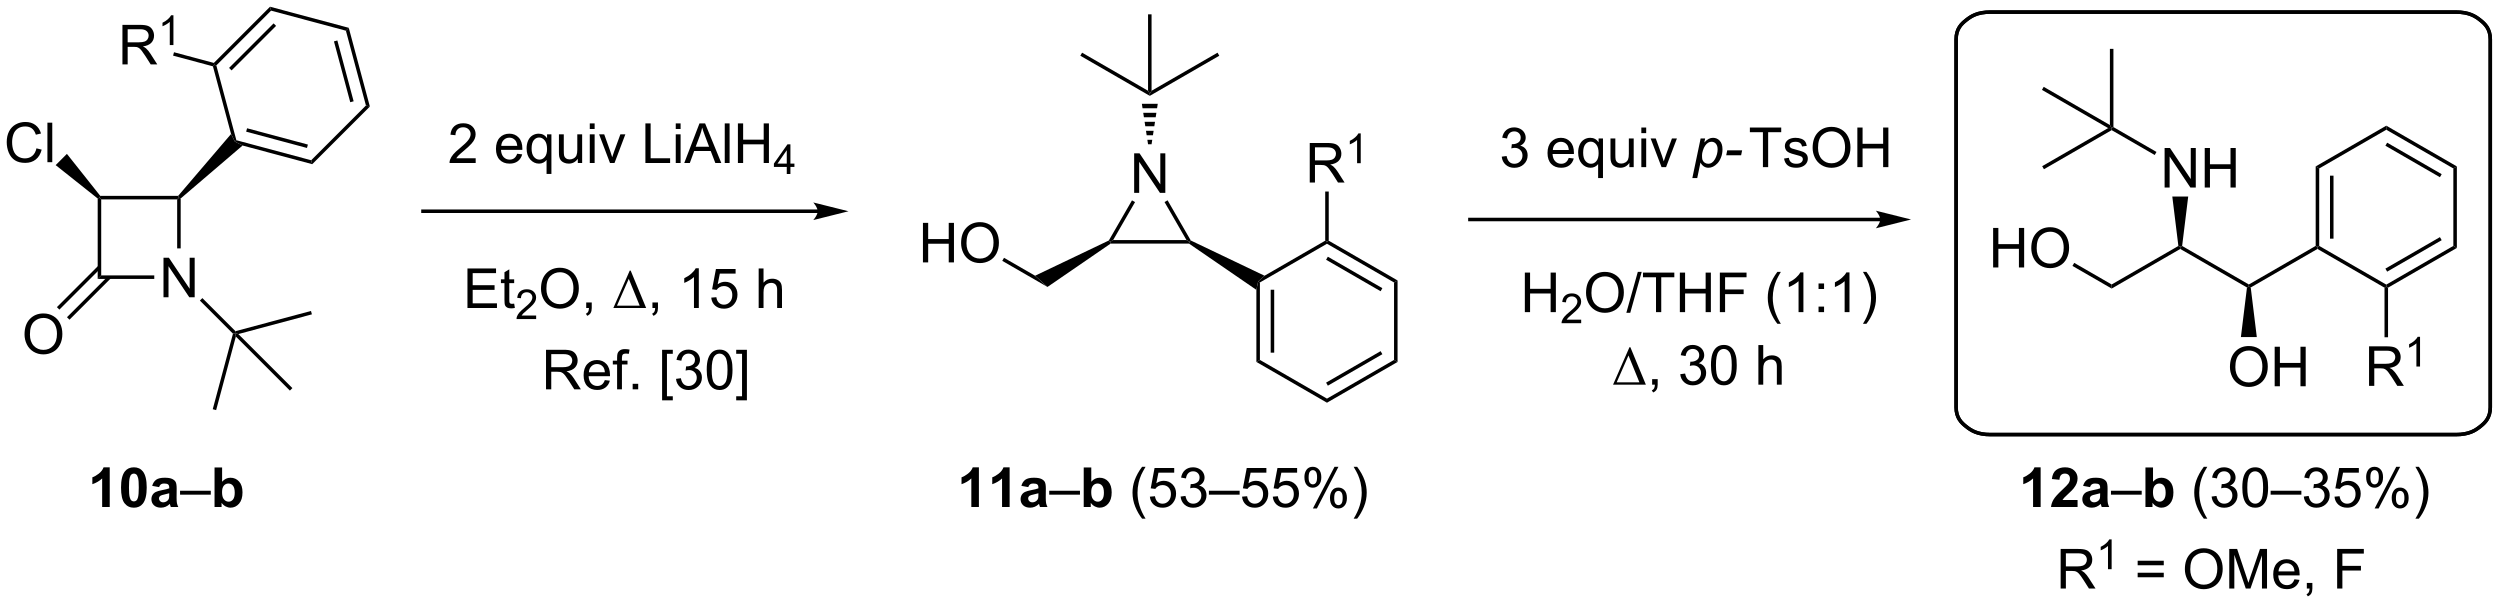 <?xml version="1.0" encoding="UTF-8"?>
<!DOCTYPE svg PUBLIC '-//W3C//DTD SVG 1.0//EN'
          'http://www.w3.org/TR/2001/REC-SVG-20010904/DTD/svg10.dtd'>
<svg stroke-dasharray="none" shape-rendering="auto" xmlns="http://www.w3.org/2000/svg" font-family="'Dialog'" text-rendering="auto" width="993" fill-opacity="1" color-interpolation="auto" color-rendering="auto" preserveAspectRatio="xMidYMid meet" font-size="12px" viewBox="0 0 993 240" fill="black" xmlns:xlink="http://www.w3.org/1999/xlink" stroke="black" image-rendering="auto" stroke-miterlimit="10" stroke-linecap="square" stroke-linejoin="miter" font-style="normal" stroke-width="1" height="240" stroke-dashoffset="0" font-weight="normal" stroke-opacity="1"
><!--Generated by the Batik Graphics2D SVG Generator--><defs id="genericDefs"
  /><g
  ><defs id="defs1"
    ><clipPath clipPathUnits="userSpaceOnUse" id="clipPath1"
      ><path d="M1.979 1.52 L374.159 1.52 L374.159 91.34 L1.979 91.34 L1.979 1.52 Z"
      /></clipPath
      ><clipPath clipPathUnits="userSpaceOnUse" id="clipPath2"
      ><path d="M54.931 53.279 L54.931 140.601 L416.763 140.601 L416.763 53.279 Z"
      /></clipPath
    ></defs
    ><g transform="scale(2.667,2.667) translate(-1.979,-1.52) matrix(1.029,0,0,1.029,-54.523,-53.282)"
    ><path d="M78.573 96.284 L78.573 90.558 L79.352 90.558 L82.359 95.052 L82.359 90.558 L83.086 90.558 L83.086 96.284 L82.307 96.284 L79.299 91.784 L79.299 96.284 L78.573 96.284 Z" stroke="none" clip-path="url(#clipPath2)"
    /></g
    ><g transform="matrix(2.743,0,0,2.743,-150.671,-146.141)"
    ><path d="M69.075 82.022 L69.33 81.9 L69.585 82.156 L69.585 93.154 L69.075 93.664 Z" stroke="none" clip-path="url(#clipPath2)"
    /></g
    ><g transform="matrix(2.743,0,0,2.743,-150.671,-146.141)"
    ><path d="M69.075 93.664 L69.585 93.154 L77.269 93.154 L77.269 93.664 Z" stroke="none" clip-path="url(#clipPath2)"
    /></g
    ><g transform="matrix(2.743,0,0,2.743,-150.671,-146.141)"
    ><path d="M81.094 89.246 L80.583 89.246 L80.583 82.156 L80.838 81.9 L81.094 82.017 Z" stroke="none" clip-path="url(#clipPath2)"
    /></g
    ><g transform="matrix(2.743,0,0,2.743,-150.671,-146.141)"
    ><path d="M80.722 81.645 L80.838 81.9 L80.583 82.156 L69.585 82.156 L69.33 81.9 L69.451 81.645 Z" stroke="none" clip-path="url(#clipPath2)"
    /></g
    ><g transform="matrix(2.743,0,0,2.743,-150.671,-146.141)"
    ><path d="M58.482 101.706 Q58.482 100.278 59.248 99.474 Q60.014 98.666 61.225 98.666 Q62.016 98.666 62.652 99.047 Q63.29 99.424 63.623 100.101 Q63.959 100.778 63.959 101.638 Q63.959 102.51 63.607 103.198 Q63.256 103.885 62.61 104.239 Q61.967 104.594 61.219 104.594 Q60.412 104.594 59.774 104.203 Q59.139 103.81 58.81 103.135 Q58.482 102.458 58.482 101.706 ZM59.264 101.716 Q59.264 102.752 59.818 103.349 Q60.376 103.942 61.217 103.942 Q62.071 103.942 62.623 103.341 Q63.178 102.739 63.178 101.635 Q63.178 100.935 62.941 100.414 Q62.704 99.893 62.248 99.607 Q61.795 99.317 61.227 99.317 Q60.422 99.317 59.842 99.872 Q59.264 100.424 59.264 101.716 Z" stroke="none" clip-path="url(#clipPath2)"
    /></g
    ><g transform="matrix(2.743,0,0,2.743,-150.671,-146.141)"
    ><path d="M69.15 91.769 L63.168 97.751 L63.528 98.112 L69.51 92.13 ZM70.609 93.229 L64.627 99.211 L64.988 99.571 L70.97 93.59 Z" stroke="none" clip-path="url(#clipPath2)"
    /></g
    ><g transform="matrix(2.743,0,0,2.743,-150.671,-146.141)"
    ><path d="M90.058 74.351 L88.949 73.79 L89.157 73.582 L99.989 76.484 L100.142 77.053 ZM90.574 72.345 L99.38 74.704 L99.512 74.212 L90.707 71.852 Z" stroke="none" clip-path="url(#clipPath2)"
    /></g
    ><g transform="matrix(2.743,0,0,2.743,-150.671,-146.141)"
    ><path d="M100.142 77.053 L99.989 76.484 L107.919 68.555 L108.488 68.707 Z" stroke="none" clip-path="url(#clipPath2)"
    /></g
    ><g transform="matrix(2.743,0,0,2.743,-150.671,-146.141)"
    ><path d="M108.488 68.707 L107.919 68.555 L105.016 57.722 L105.433 57.306 ZM106.139 67.946 L103.78 59.14 L103.287 59.272 L105.646 68.078 Z" stroke="none" clip-path="url(#clipPath2)"
    /></g
    ><g transform="matrix(2.743,0,0,2.743,-150.671,-146.141)"
    ><path d="M105.433 57.306 L105.016 57.722 L94.184 54.82 L94.032 54.251 Z" stroke="none" clip-path="url(#clipPath2)"
    /></g
    ><g transform="matrix(2.743,0,0,2.743,-150.671,-146.141)"
    ><path d="M94.032 54.251 L94.184 54.82 L86.255 62.75 L85.97 62.673 L85.894 62.389 ZM94.547 56.666 L88.1 63.112 L88.461 63.473 L94.908 57.026 Z" stroke="none" clip-path="url(#clipPath2)"
    /></g
    ><g transform="matrix(2.743,0,0,2.743,-150.671,-146.141)"
    ><path d="M85.762 62.882 L85.97 62.673 L86.255 62.75 L89.157 73.582 L88.949 73.79 L88.388 72.681 Z" stroke="none" clip-path="url(#clipPath2)"
    /></g
    ><g transform="matrix(2.743,0,0,2.743,-150.671,-146.141)"
    ><path d="M60.208 74.757 L60.965 74.947 Q60.728 75.882 60.109 76.374 Q59.489 76.864 58.596 76.864 Q57.669 76.864 57.088 76.486 Q56.51 76.109 56.205 75.395 Q55.903 74.679 55.903 73.859 Q55.903 72.963 56.244 72.299 Q56.588 71.632 57.218 71.286 Q57.848 70.939 58.606 70.939 Q59.465 70.939 60.051 71.377 Q60.637 71.814 60.869 72.609 L60.122 72.783 Q59.924 72.158 59.544 71.874 Q59.166 71.588 58.59 71.588 Q57.932 71.588 57.486 71.906 Q57.044 72.221 56.864 72.755 Q56.684 73.288 56.684 73.853 Q56.684 74.585 56.898 75.13 Q57.111 75.674 57.559 75.945 Q58.01 76.213 58.533 76.213 Q59.169 76.213 59.609 75.846 Q60.051 75.478 60.208 74.757 ZM61.795 76.765 L61.795 71.038 L62.498 71.038 L62.498 76.765 L61.795 76.765 Z" stroke="none" clip-path="url(#clipPath2)"
    /></g
    ><g transform="matrix(2.743,0,0,2.743,-150.671,-146.141)"
    ><path d="M69.451 81.645 L69.33 81.9 L69.075 82.022 L62.991 77.189 L64.618 75.561 Z" stroke="none" clip-path="url(#clipPath2)"
    /></g
    ><g transform="matrix(2.743,0,0,2.743,-150.671,-146.141)"
    ><path d="M83.873 96.804 L84.233 96.443 L89.025 101.235 L88.949 101.52 L88.665 101.596 Z" stroke="none" clip-path="url(#clipPath2)"
    /></g
    ><g transform="matrix(2.743,0,0,2.743,-150.671,-146.141)"
    ><path d="M123.81 76.2 L123.81 76.877 L120.023 76.877 Q120.016 76.622 120.107 76.387 Q120.25 76.002 120.568 75.627 Q120.888 75.252 121.49 74.76 Q122.422 73.994 122.75 73.546 Q123.078 73.098 123.078 72.7 Q123.078 72.283 122.779 71.997 Q122.482 71.708 122 71.708 Q121.492 71.708 121.188 72.012 Q120.883 72.317 120.88 72.856 L120.156 72.783 Q120.232 71.973 120.716 71.552 Q121.201 71.127 122.016 71.127 Q122.841 71.127 123.32 71.585 Q123.802 72.041 123.802 72.716 Q123.802 73.059 123.662 73.393 Q123.521 73.723 123.193 74.091 Q122.867 74.458 122.109 75.098 Q121.477 75.63 121.297 75.82 Q121.117 76.01 121 76.2 L123.81 76.2 ZM129.82 75.541 L130.547 75.63 Q130.375 76.268 129.909 76.619 Q129.445 76.971 128.724 76.971 Q127.813 76.971 127.279 76.411 Q126.748 75.848 126.748 74.838 Q126.748 73.791 127.287 73.213 Q127.826 72.635 128.685 72.635 Q129.516 72.635 130.042 73.203 Q130.57 73.768 130.57 74.794 Q130.57 74.856 130.568 74.981 L127.474 74.981 Q127.513 75.666 127.859 76.031 Q128.208 76.393 128.727 76.393 Q129.115 76.393 129.388 76.189 Q129.661 75.986 129.82 75.541 ZM127.513 74.403 L129.828 74.403 Q129.781 73.88 129.563 73.619 Q129.227 73.213 128.693 73.213 Q128.208 73.213 127.878 73.538 Q127.547 73.861 127.513 74.403 ZM134.074 78.468 L134.074 76.434 Q133.91 76.666 133.616 76.82 Q133.322 76.971 132.988 76.971 Q132.251 76.971 131.718 76.382 Q131.184 75.791 131.184 74.762 Q131.184 74.137 131.4 73.643 Q131.619 73.145 132.03 72.89 Q132.441 72.635 132.934 72.635 Q133.704 72.635 134.145 73.283 L134.145 72.729 L134.777 72.729 L134.777 78.468 L134.074 78.468 ZM131.908 74.791 Q131.908 75.591 132.244 75.992 Q132.579 76.393 133.048 76.393 Q133.496 76.393 133.819 76.012 Q134.145 75.63 134.145 74.854 Q134.145 74.025 133.804 73.609 Q133.462 73.189 133.001 73.189 Q132.543 73.189 132.225 73.578 Q131.908 73.966 131.908 74.791 ZM138.599 76.877 L138.599 76.268 Q138.115 76.971 137.281 76.971 Q136.914 76.971 136.596 76.83 Q136.279 76.689 136.123 76.476 Q135.969 76.262 135.906 75.955 Q135.865 75.747 135.865 75.299 L135.865 72.729 L136.568 72.729 L136.568 75.028 Q136.568 75.58 136.609 75.77 Q136.677 76.049 136.891 76.208 Q137.107 76.364 137.422 76.364 Q137.74 76.364 138.016 76.203 Q138.294 76.041 138.409 75.762 Q138.524 75.481 138.524 74.95 L138.524 72.729 L139.227 72.729 L139.227 76.877 L138.599 76.877 ZM140.332 71.958 L140.332 71.15 L141.035 71.15 L141.035 71.958 L140.332 71.958 ZM140.332 76.877 L140.332 72.729 L141.035 72.729 L141.035 76.877 L140.332 76.877 ZM143.258 76.877 L141.68 72.729 L142.422 72.729 L143.313 75.213 Q143.458 75.614 143.578 76.049 Q143.672 75.721 143.841 75.26 L144.763 72.729 L145.484 72.729 L143.914 76.877 L143.258 76.877 ZM148.387 76.877 L148.387 71.15 L149.145 71.15 L149.145 76.2 L151.965 76.2 L151.965 76.877 L148.387 76.877 ZM152.781 71.958 L152.781 71.15 L153.484 71.15 L153.484 71.958 L152.781 71.958 ZM152.781 76.877 L152.781 72.729 L153.484 72.729 L153.484 76.877 L152.781 76.877 ZM154.014 76.877 L156.215 71.15 L157.033 71.15 L159.376 76.877 L158.512 76.877 L157.845 75.143 L155.449 75.143 L154.822 76.877 L154.014 76.877 ZM155.668 74.525 L157.611 74.525 L157.012 72.939 Q156.738 72.216 156.606 71.752 Q156.496 72.302 156.298 72.846 L155.668 74.525 ZM159.876 76.877 L159.876 71.15 L160.579 71.15 L160.579 76.877 L159.876 76.877 ZM161.781 76.877 L161.781 71.15 L162.539 71.15 L162.539 73.502 L165.516 73.502 L165.516 71.15 L166.274 71.15 L166.274 76.877 L165.516 76.877 L165.516 74.177 L162.539 74.177 L162.539 76.877 L161.781 76.877 Z" stroke="none" clip-path="url(#clipPath2)"
    /></g
    ><g transform="matrix(2.743,0,0,2.743,-150.671,-146.141)"
    ><path d="M168.857 78.477 L168.857 77.448 L166.994 77.448 L166.994 76.965 L168.955 74.182 L169.385 74.182 L169.385 76.965 L169.965 76.965 L169.965 77.448 L169.385 77.448 L169.385 78.477 L168.857 78.477 ZM168.857 76.965 L168.857 75.028 L167.514 76.965 L168.857 76.965 Z" stroke="none" clip-path="url(#clipPath2)"
    /></g
    ><g transform="matrix(2.743,0,0,2.743,-150.671,-146.141)"
    ><path d="M122.619 97.877 L122.619 92.15 L126.759 92.15 L126.759 92.825 L123.376 92.825 L123.376 94.58 L126.546 94.58 L126.546 95.252 L123.376 95.252 L123.376 97.2 L126.892 97.2 L126.892 97.877 L122.619 97.877 ZM129.384 97.247 L129.486 97.869 Q129.189 97.932 128.955 97.932 Q128.572 97.932 128.361 97.812 Q128.15 97.689 128.064 97.492 Q127.978 97.294 127.978 96.661 L127.978 94.275 L127.463 94.275 L127.463 93.729 L127.978 93.729 L127.978 92.7 L128.679 92.278 L128.679 93.729 L129.384 93.729 L129.384 94.275 L128.679 94.275 L128.679 96.7 Q128.679 97.002 128.715 97.088 Q128.751 97.174 128.835 97.226 Q128.921 97.275 129.077 97.275 Q129.194 97.275 129.384 97.247 Z" stroke="none" clip-path="url(#clipPath2)"
    /></g
    ><g transform="matrix(2.743,0,0,2.743,-150.671,-146.141)"
    ><path d="M132.566 98.969 L132.566 99.477 L129.726 99.477 Q129.72 99.286 129.789 99.11 Q129.896 98.821 130.134 98.54 Q130.375 98.258 130.826 97.889 Q131.525 97.315 131.771 96.979 Q132.017 96.643 132.017 96.344 Q132.017 96.032 131.792 95.817 Q131.57 95.6 131.209 95.6 Q130.828 95.6 130.599 95.829 Q130.371 96.057 130.369 96.461 L129.826 96.407 Q129.882 95.799 130.246 95.483 Q130.609 95.165 131.22 95.165 Q131.839 95.165 132.199 95.508 Q132.56 95.85 132.56 96.356 Q132.56 96.614 132.455 96.864 Q132.349 97.112 132.103 97.387 Q131.859 97.662 131.291 98.143 Q130.816 98.541 130.681 98.684 Q130.546 98.827 130.459 98.969 L132.566 98.969 Z" stroke="none" clip-path="url(#clipPath2)"
    /></g
    ><g transform="matrix(2.743,0,0,2.743,-150.671,-146.141)"
    ><path d="M133.269 95.088 Q133.269 93.661 134.035 92.856 Q134.801 92.049 136.012 92.049 Q136.803 92.049 137.439 92.429 Q138.077 92.807 138.41 93.484 Q138.746 94.161 138.746 95.02 Q138.746 95.893 138.394 96.58 Q138.043 97.268 137.397 97.622 Q136.754 97.976 136.006 97.976 Q135.199 97.976 134.561 97.585 Q133.926 97.192 133.597 96.518 Q133.269 95.841 133.269 95.088 ZM134.051 95.098 Q134.051 96.135 134.605 96.731 Q135.163 97.325 136.004 97.325 Q136.858 97.325 137.41 96.723 Q137.965 96.122 137.965 95.018 Q137.965 94.317 137.728 93.796 Q137.491 93.275 137.035 92.989 Q136.582 92.7 136.014 92.7 Q135.209 92.7 134.629 93.255 Q134.051 93.807 134.051 95.098 ZM139.815 97.877 L139.815 97.075 L140.617 97.075 L140.617 97.877 Q140.617 98.32 140.461 98.591 Q140.305 98.861 139.963 99.01 L139.768 98.71 Q139.992 98.611 140.096 98.421 Q140.203 98.234 140.213 97.877 L139.815 97.877 Z" stroke="none" clip-path="url(#clipPath2)"
    /></g
    ><g transform="matrix(2.743,0,0,2.743,-150.671,-146.141)"
    ><path d="M143.745 97.877 L146.12 92.458 L146.252 92.458 L148.495 97.877 L143.745 97.877 ZM147.562 97.544 L145.979 93.653 L144.268 97.544 L147.562 97.544 Z" stroke="none" clip-path="url(#clipPath2)"
    /></g
    ><g transform="matrix(2.743,0,0,2.743,-150.671,-146.141)"
    ><path d="M149.405 97.877 L149.405 97.075 L150.207 97.075 L150.207 97.877 Q150.207 98.32 150.051 98.591 Q149.894 98.861 149.553 99.01 L149.358 98.71 Q149.582 98.611 149.686 98.421 Q149.793 98.234 149.803 97.877 L149.405 97.877 ZM156.121 97.877 L155.418 97.877 L155.418 93.395 Q155.163 93.637 154.751 93.88 Q154.34 94.122 154.012 94.244 L154.012 93.564 Q154.6 93.286 155.04 92.893 Q155.483 92.497 155.668 92.127 L156.121 92.127 L156.121 97.877 ZM157.922 96.377 L158.659 96.314 Q158.742 96.854 159.039 97.124 Q159.338 97.395 159.76 97.395 Q160.268 97.395 160.62 97.012 Q160.971 96.63 160.971 95.997 Q160.971 95.395 160.633 95.049 Q160.297 94.7 159.75 94.7 Q159.409 94.7 159.135 94.856 Q158.862 95.01 158.706 95.255 L158.047 95.169 L158.601 92.229 L161.448 92.229 L161.448 92.9 L159.164 92.9 L158.854 94.439 Q159.37 94.08 159.937 94.08 Q160.687 94.08 161.203 94.601 Q161.719 95.119 161.719 95.934 Q161.719 96.713 161.266 97.278 Q160.713 97.976 159.76 97.976 Q158.979 97.976 158.484 97.538 Q157.992 97.098 157.922 96.377 ZM164.789 97.877 L164.789 92.15 L165.492 92.15 L165.492 94.205 Q165.984 93.635 166.734 93.635 Q167.195 93.635 167.534 93.817 Q167.875 93.997 168.021 94.317 Q168.167 94.637 168.167 95.247 L168.167 97.877 L167.463 97.877 L167.463 95.247 Q167.463 94.721 167.234 94.481 Q167.008 94.239 166.588 94.239 Q166.276 94.239 166 94.403 Q165.726 94.564 165.609 94.843 Q165.492 95.119 165.492 95.606 L165.492 97.877 L164.789 97.877 Z" stroke="none" clip-path="url(#clipPath2)"
    /></g
    ><g transform="matrix(2.743,0,0,2.743,-150.671,-146.141)"
    ><path d="M226.739 88.044 L227.181 88.299 L227.104 88.554 L215.75 88.554 L215.673 88.299 L216.115 88.044 Z" stroke="none" clip-path="url(#clipPath2)"
    /></g
    ><g transform="matrix(2.743,0,0,2.743,-150.671,-146.141)"
    ><path d="M219.161 81.207 L219.161 75.481 L219.94 75.481 L222.948 79.975 L222.948 75.481 L223.674 75.481 L223.674 81.207 L222.896 81.207 L219.888 76.707 L219.888 81.207 L219.161 81.207 Z" stroke="none" clip-path="url(#clipPath2)"
    /></g
    ><g transform="matrix(2.743,0,0,2.743,-150.671,-146.141)"
    ><path d="M227.363 88.104 L227.181 88.299 L226.739 88.044 L223.559 82.536 L224.001 82.281 Z" stroke="none" clip-path="url(#clipPath2)"
    /></g
    ><g transform="matrix(2.743,0,0,2.743,-150.671,-146.141)"
    ><path d="M218.847 82.29 L219.289 82.546 L216.115 88.044 L215.673 88.299 L215.491 88.104 Z" stroke="none" clip-path="url(#clipPath2)"
    /></g
    ><g transform="matrix(2.743,0,0,2.743,-150.671,-146.141)"
    ><path d="M227.104 88.554 L227.181 88.299 L227.363 88.104 L238.041 93.205 L237.115 94.034 L236.859 95.251 Z" stroke="none" clip-path="url(#clipPath2)"
    /></g
    ><g transform="matrix(2.743,0,0,2.743,-150.671,-146.141)"
    ><path d="M215.491 88.104 L215.673 88.299 L215.75 88.554 L206.608 94.83 L204.813 93.205 Z" stroke="none" clip-path="url(#clipPath2)"
    /></g
    ><g transform="matrix(2.743,0,0,2.743,-150.671,-146.141)"
    ><path d="M188.576 91.274 L188.576 85.547 L189.333 85.547 L189.333 87.899 L192.31 87.899 L192.31 85.547 L193.068 85.547 L193.068 91.274 L192.31 91.274 L192.31 88.574 L189.333 88.574 L189.333 91.274 L188.576 91.274 ZM194.101 88.485 Q194.101 87.058 194.866 86.253 Q195.632 85.446 196.843 85.446 Q197.634 85.446 198.27 85.826 Q198.908 86.204 199.241 86.881 Q199.577 87.558 199.577 88.417 Q199.577 89.29 199.226 89.977 Q198.874 90.665 198.228 91.019 Q197.585 91.373 196.837 91.373 Q196.03 91.373 195.392 90.982 Q194.757 90.589 194.429 89.915 Q194.101 89.238 194.101 88.485 ZM194.882 88.496 Q194.882 89.532 195.436 90.128 Q195.994 90.722 196.835 90.722 Q197.689 90.722 198.241 90.121 Q198.796 89.519 198.796 88.415 Q198.796 87.714 198.559 87.193 Q198.322 86.672 197.866 86.386 Q197.413 86.097 196.845 86.097 Q196.041 86.097 195.46 86.652 Q194.882 87.204 194.882 88.496 Z" stroke="none" clip-path="url(#clipPath2)"
    /></g
    ><g transform="matrix(2.743,0,0,2.743,-150.671,-146.141)"
    ><path d="M204.813 93.205 L206.608 94.83 L200.061 91.05 L200.317 90.609 Z" stroke="none" clip-path="url(#clipPath2)"
    /></g
    ><g transform="matrix(2.743,0,0,2.743,-150.671,-146.141)"
    ><path d="M236.859 95.251 L237.115 94.034 L237.37 94.181 L237.37 105.395 L236.859 105.69 ZM238.931 95.23 L238.931 104.347 L239.441 104.347 L239.441 95.23 Z" stroke="none" clip-path="url(#clipPath2)"
    /></g
    ><g transform="matrix(2.743,0,0,2.743,-150.671,-146.141)"
    ><path d="M236.859 105.69 L237.37 105.395 L247.082 111.002 L247.081 111.592 Z" stroke="none" clip-path="url(#clipPath2)"
    /></g
    ><g transform="matrix(2.743,0,0,2.743,-150.671,-146.141)"
    ><path d="M247.081 111.592 L247.082 111.002 L256.793 105.395 L257.303 105.69 ZM247.209 109.126 L255.104 104.568 L254.849 104.126 L246.954 108.684 Z" stroke="none" clip-path="url(#clipPath2)"
    /></g
    ><g transform="matrix(2.743,0,0,2.743,-150.671,-146.141)"
    ><path d="M257.303 105.69 L256.793 105.395 L256.793 94.181 L257.303 93.887 Z" stroke="none" clip-path="url(#clipPath2)"
    /></g
    ><g transform="matrix(2.743,0,0,2.743,-150.671,-146.141)"
    ><path d="M257.303 93.887 L256.793 94.181 L247.082 88.574 L247.081 88.28 L247.337 88.132 ZM255.104 95.009 L247.209 90.451 L246.954 90.893 L254.849 95.451 Z" stroke="none" clip-path="url(#clipPath2)"
    /></g
    ><g transform="matrix(2.743,0,0,2.743,-150.671,-146.141)"
    ><path d="M246.826 88.132 L247.081 88.28 L247.082 88.574 L237.37 94.181 L237.115 94.034 L238.041 93.205 Z" stroke="none" clip-path="url(#clipPath2)"
    /></g
    ><g transform="matrix(2.743,0,0,2.743,-150.671,-146.141)"
    ><path d="M196.679 126.697 L195.583 126.697 L195.583 122.559 Q194.982 123.121 194.164 123.392 L194.164 122.395 Q194.594 122.254 195.096 121.864 Q195.601 121.47 195.789 120.947 L196.679 120.947 L196.679 126.697 ZM201.129 126.697 L200.032 126.697 L200.032 122.559 Q199.431 123.121 198.613 123.392 L198.613 122.395 Q199.043 122.254 199.545 121.864 Q200.051 121.47 200.238 120.947 L201.129 120.947 L201.129 126.697 ZM203.825 123.814 L202.828 123.634 Q202.997 123.033 203.406 122.744 Q203.818 122.455 204.625 122.455 Q205.359 122.455 205.719 122.629 Q206.078 122.801 206.224 123.069 Q206.372 123.338 206.372 124.051 L206.359 125.332 Q206.359 125.879 206.411 126.14 Q206.466 126.4 206.609 126.697 L205.523 126.697 Q205.482 126.588 205.419 126.371 Q205.391 126.275 205.38 126.244 Q205.099 126.517 204.779 126.655 Q204.458 126.791 204.094 126.791 Q203.453 126.791 203.083 126.444 Q202.716 126.095 202.716 125.564 Q202.716 125.213 202.883 124.936 Q203.052 124.66 203.354 124.515 Q203.656 124.369 204.226 124.259 Q204.997 124.114 205.294 123.989 L205.294 123.879 Q205.294 123.564 205.138 123.429 Q204.982 123.293 204.547 123.293 Q204.255 123.293 204.091 123.41 Q203.927 123.525 203.825 123.814 ZM205.294 124.705 Q205.083 124.775 204.625 124.874 Q204.169 124.97 204.029 125.064 Q203.812 125.215 203.812 125.45 Q203.812 125.681 203.984 125.85 Q204.156 126.017 204.422 126.017 Q204.719 126.017 204.989 125.822 Q205.187 125.674 205.25 125.457 Q205.294 125.317 205.294 124.924 L205.294 124.705 Z" stroke="none" clip-path="url(#clipPath2)"
    /></g
    ><g transform="matrix(2.743,0,0,2.743,-150.671,-146.141)"
    ><path d="M206.863 124.908 L206.863 124.34 L211.314 124.34 L211.314 124.908 L206.863 124.908 Z" stroke="none" clip-path="url(#clipPath2)"
    /></g
    ><g transform="matrix(2.743,0,0,2.743,-150.671,-146.141)"
    ><path d="M211.857 126.697 L211.857 120.97 L212.953 120.97 L212.953 123.033 Q213.461 122.455 214.156 122.455 Q214.914 122.455 215.409 123.004 Q215.906 123.551 215.906 124.58 Q215.906 125.642 215.401 126.218 Q214.896 126.791 214.172 126.791 Q213.817 126.791 213.471 126.614 Q213.125 126.434 212.875 126.088 L212.875 126.697 L211.857 126.697 ZM212.945 124.533 Q212.945 125.176 213.148 125.486 Q213.435 125.924 213.906 125.924 Q214.271 125.924 214.526 125.614 Q214.781 125.301 214.781 124.634 Q214.781 123.924 214.523 123.608 Q214.265 123.293 213.864 123.293 Q213.469 123.293 213.206 123.6 Q212.945 123.908 212.945 124.533 Z" stroke="none" clip-path="url(#clipPath2)"
    /></g
    ><g transform="matrix(2.743,0,0,2.743,-150.671,-146.141)"
    ><path d="M220.31 128.382 Q219.726 127.647 219.323 126.663 Q218.922 125.676 218.922 124.621 Q218.922 123.692 219.224 122.84 Q219.575 121.853 220.31 120.871 L220.812 120.871 Q220.341 121.684 220.187 122.033 Q219.95 122.572 219.812 123.158 Q219.646 123.887 219.646 124.627 Q219.646 126.504 220.812 128.382 L220.31 128.382 ZM221.435 125.197 L222.172 125.134 Q222.255 125.674 222.552 125.944 Q222.851 126.215 223.273 126.215 Q223.781 126.215 224.133 125.832 Q224.484 125.45 224.484 124.817 Q224.484 124.215 224.146 123.869 Q223.81 123.52 223.263 123.52 Q222.922 123.52 222.648 123.676 Q222.375 123.83 222.219 124.075 L221.56 123.989 L222.114 121.049 L224.961 121.049 L224.961 121.72 L222.677 121.72 L222.367 123.259 Q222.883 122.9 223.45 122.9 Q224.2 122.9 224.716 123.421 Q225.232 123.939 225.232 124.754 Q225.232 125.533 224.778 126.098 Q224.226 126.796 223.273 126.796 Q222.492 126.796 221.997 126.358 Q221.505 125.918 221.435 125.197 ZM225.887 125.184 L226.59 125.09 Q226.712 125.689 227.001 125.952 Q227.293 126.215 227.712 126.215 Q228.207 126.215 228.548 125.871 Q228.892 125.528 228.892 125.02 Q228.892 124.535 228.574 124.223 Q228.259 123.908 227.769 123.908 Q227.571 123.908 227.274 123.986 L227.353 123.369 Q227.423 123.377 227.465 123.377 Q227.915 123.377 228.274 123.142 Q228.634 122.908 228.634 122.418 Q228.634 122.033 228.371 121.78 Q228.11 121.525 227.696 121.525 Q227.285 121.525 227.012 121.783 Q226.738 122.041 226.66 122.556 L225.957 122.431 Q226.087 121.723 226.543 121.335 Q227.001 120.947 227.681 120.947 Q228.149 120.947 228.543 121.147 Q228.939 121.348 229.147 121.697 Q229.355 122.043 229.355 122.434 Q229.355 122.806 229.155 123.111 Q228.957 123.416 228.566 123.595 Q229.074 123.713 229.355 124.082 Q229.637 124.45 229.637 125.004 Q229.637 125.754 229.09 126.278 Q228.543 126.799 227.707 126.799 Q226.954 126.799 226.454 126.35 Q225.957 125.9 225.887 125.184 ZM229.984 124.908 L229.984 124.34 L234.435 124.34 L234.435 124.908 L229.984 124.908 ZM234.782 125.197 L235.519 125.134 Q235.603 125.674 235.899 125.944 Q236.199 126.215 236.621 126.215 Q237.129 126.215 237.48 125.832 Q237.832 125.45 237.832 124.817 Q237.832 124.215 237.493 123.869 Q237.157 123.52 236.61 123.52 Q236.269 123.52 235.996 123.676 Q235.722 123.83 235.566 124.075 L234.907 123.989 L235.462 121.049 L238.308 121.049 L238.308 121.72 L236.024 121.72 L235.715 123.259 Q236.23 122.9 236.798 122.9 Q237.548 122.9 238.064 123.421 Q238.579 123.939 238.579 124.754 Q238.579 125.533 238.126 126.098 Q237.574 126.796 236.621 126.796 Q235.84 126.796 235.345 126.358 Q234.853 125.918 234.782 125.197 ZM239.232 125.197 L239.969 125.134 Q240.052 125.674 240.349 125.944 Q240.648 126.215 241.07 126.215 Q241.578 126.215 241.929 125.832 Q242.281 125.45 242.281 124.817 Q242.281 124.215 241.942 123.869 Q241.607 123.52 241.06 123.52 Q240.719 123.52 240.445 123.676 Q240.172 123.83 240.015 124.075 L239.357 123.989 L239.911 121.049 L242.758 121.049 L242.758 121.72 L240.474 121.72 L240.164 123.259 Q240.679 122.9 241.247 122.9 Q241.997 122.9 242.513 123.421 Q243.028 123.939 243.028 124.754 Q243.028 125.533 242.575 126.098 Q242.023 126.796 241.07 126.796 Q240.289 126.796 239.794 126.358 Q239.302 125.918 239.232 125.197 ZM243.814 122.345 Q243.814 121.731 244.121 121.301 Q244.431 120.871 245.017 120.871 Q245.556 120.871 245.907 121.257 Q246.262 121.642 246.262 122.387 Q246.262 123.114 245.905 123.507 Q245.548 123.9 245.024 123.9 Q244.504 123.9 244.157 123.515 Q243.814 123.127 243.814 122.345 ZM245.035 121.356 Q244.774 121.356 244.6 121.582 Q244.425 121.809 244.425 122.416 Q244.425 122.965 244.6 123.192 Q244.777 123.416 245.035 123.416 Q245.3 123.416 245.475 123.189 Q245.649 122.963 245.649 122.361 Q245.649 121.806 245.472 121.582 Q245.298 121.356 245.035 121.356 ZM245.04 126.908 L248.173 120.871 L248.743 120.871 L245.621 126.908 L245.04 126.908 ZM247.517 125.353 Q247.517 124.736 247.824 124.309 Q248.134 123.879 248.722 123.879 Q249.262 123.879 249.616 124.265 Q249.97 124.65 249.97 125.395 Q249.97 126.121 249.61 126.515 Q249.254 126.908 248.728 126.908 Q248.207 126.908 247.86 126.52 Q247.517 126.129 247.517 125.353 ZM248.743 124.364 Q248.478 124.364 248.303 124.59 Q248.129 124.817 248.129 125.424 Q248.129 125.97 248.303 126.197 Q248.48 126.424 248.738 126.424 Q249.009 126.424 249.181 126.197 Q249.355 125.97 249.355 125.369 Q249.355 124.814 249.178 124.59 Q249.004 124.364 248.743 124.364 ZM251.45 128.382 L250.945 128.382 Q252.114 126.504 252.114 124.627 Q252.114 123.892 251.945 123.168 Q251.812 122.582 251.575 122.043 Q251.422 121.692 250.945 120.871 L251.45 120.871 Q252.185 121.853 252.536 122.84 Q252.836 123.692 252.836 124.621 Q252.836 125.676 252.432 126.663 Q252.028 127.647 251.45 128.382 Z" stroke="none" clip-path="url(#clipPath2)"
    /></g
    ><g transform="matrix(2.743,0,0,2.743,-150.671,-146.141)"
    ><path d="M81.094 82.017 L80.838 81.9 L80.722 81.645 L88.388 72.681 L88.949 73.79 L90.058 74.351 Z" stroke="none" clip-path="url(#clipPath2)"
    /></g
    ><g transform="matrix(2.743,0,0,2.743,-150.671,-146.141)"
    ><path d="M173.334 83.614 L116.179 83.614 L115.924 83.614 L115.924 84.124 L116.179 84.124 L173.334 84.124 L173.589 84.124 L173.589 83.614 L173.334 83.614 ZM177.798 83.869 L172.696 82.594 C172.696 82.594 173.334 83.311 173.334 83.869 C173.334 84.427 172.696 85.145 172.696 85.145 Z" stroke="none" clip-path="url(#clipPath2)"
    /></g
    ><g transform="matrix(2.743,0,0,2.743,-150.671,-146.141)"
    ><path d="M89.442 101.652 L88.949 101.52 L89.025 101.235 L99.962 98.305 L100.094 98.797 Z" stroke="none" clip-path="url(#clipPath2)"
    /></g
    ><g transform="matrix(2.743,0,0,2.743,-150.671,-146.141)"
    ><path d="M88.665 101.596 L88.949 101.52 L89.081 102.012 L86.227 112.665 L85.734 112.533 Z" stroke="none" clip-path="url(#clipPath2)"
    /></g
    ><g transform="matrix(2.743,0,0,2.743,-150.671,-146.141)"
    ><path d="M89.081 102.012 L88.949 101.52 L89.442 101.652 L97.267 109.477 L96.906 109.838 Z" stroke="none" clip-path="url(#clipPath2)"
    /></g
    ><g transform="matrix(2.743,0,0,2.743,-150.671,-146.141)"
    ><path d="M221.172 66.421 L221.427 66.862 L221.427 67.157 L211.366 61.348 L211.621 60.907 Z" stroke="none" clip-path="url(#clipPath2)"
    /></g
    ><g transform="matrix(2.743,0,0,2.743,-150.671,-146.141)"
    ><path d="M221.427 67.157 L221.427 66.862 L221.682 66.421 L231.233 60.907 L231.488 61.348 Z" stroke="none" clip-path="url(#clipPath2)"
    /></g
    ><g transform="matrix(2.743,0,0,2.743,-150.671,-146.141)"
    ><path d="M221.682 66.421 L221.427 66.862 L221.172 66.421 L221.172 55.354 L221.682 55.354 Z" stroke="none" clip-path="url(#clipPath2)"
    /></g
    ><g transform="matrix(2.743,0,0,2.743,-150.671,-146.141)"
    ><path d="M72.658 62.605 L72.658 56.878 L75.197 56.878 Q75.963 56.878 76.361 57.032 Q76.76 57.185 76.997 57.576 Q77.236 57.967 77.236 58.441 Q77.236 59.05 76.841 59.469 Q76.447 59.886 75.622 59.998 Q75.924 60.144 76.08 60.285 Q76.411 60.589 76.708 61.045 L77.705 62.605 L76.752 62.605 L75.994 61.412 Q75.661 60.897 75.445 60.623 Q75.231 60.35 75.062 60.24 Q74.893 60.131 74.716 60.089 Q74.588 60.06 74.294 60.06 L73.416 60.06 L73.416 62.605 L72.658 62.605 ZM73.416 59.404 L75.044 59.404 Q75.564 59.404 75.856 59.297 Q76.15 59.191 76.301 58.954 Q76.455 58.717 76.455 58.441 Q76.455 58.035 76.158 57.774 Q75.864 57.511 75.228 57.511 L73.416 57.511 L73.416 59.404 Z" stroke="none" clip-path="url(#clipPath2)"
    /></g
    ><g transform="matrix(2.743,0,0,2.743,-150.671,-146.141)"
    ><path d="M80.042 59.805 L79.514 59.805 L79.514 56.444 Q79.323 56.625 79.014 56.807 Q78.706 56.988 78.46 57.08 L78.46 56.57 Q78.901 56.361 79.231 56.066 Q79.563 55.77 79.702 55.492 L80.042 55.492 L80.042 59.805 Z" stroke="none" clip-path="url(#clipPath2)"
    /></g
    ><g transform="matrix(2.743,0,0,2.743,-150.671,-146.141)"
    ><path d="M85.894 62.389 L85.97 62.673 L85.762 62.882 L79.993 61.336 L80.125 60.843 Z" stroke="none" clip-path="url(#clipPath2)"
    /></g
    ><g transform="matrix(2.743,0,0,2.743,-150.671,-146.141)"
    ><path d="M244.587 79.71 L244.587 73.983 L247.126 73.983 Q247.891 73.983 248.29 74.137 Q248.688 74.29 248.925 74.681 Q249.165 75.072 249.165 75.546 Q249.165 76.155 248.769 76.574 Q248.376 76.991 247.55 77.103 Q247.852 77.249 248.008 77.389 Q248.339 77.694 248.636 78.15 L249.633 79.71 L248.68 79.71 L247.923 78.517 Q247.589 78.001 247.373 77.728 Q247.16 77.455 246.99 77.345 Q246.821 77.236 246.644 77.194 Q246.516 77.165 246.222 77.165 L245.344 77.165 L245.344 79.71 L244.587 79.71 ZM245.344 76.509 L246.972 76.509 Q247.493 76.509 247.785 76.403 Q248.079 76.296 248.23 76.059 Q248.383 75.822 248.383 75.546 Q248.383 75.139 248.087 74.879 Q247.792 74.616 247.157 74.616 L245.344 74.616 L245.344 76.509 Z" stroke="none" clip-path="url(#clipPath2)"
    /></g
    ><g transform="matrix(2.743,0,0,2.743,-150.671,-146.141)"
    ><path d="M251.97 76.91 L251.443 76.91 L251.443 73.549 Q251.251 73.73 250.943 73.912 Q250.634 74.093 250.388 74.185 L250.388 73.675 Q250.829 73.466 251.16 73.171 Q251.492 72.875 251.63 72.597 L251.97 72.597 L251.97 76.91 Z" stroke="none" clip-path="url(#clipPath2)"
    /></g
    ><g transform="matrix(2.743,0,0,2.743,-150.671,-146.141)"
    ><path d="M247.337 88.132 L247.081 88.28 L246.826 88.132 L246.826 81.014 L247.337 81.014 Z" stroke="none" clip-path="url(#clipPath2)"
    /></g
    ><g transform="matrix(2.743,0,0,2.743,-150.671,-146.141)"
    ><path d="M221.172 74.169 L221.072 73.518 L221.782 73.518 L221.682 74.169 ZM220.973 72.867 L220.873 72.215 L221.981 72.215 L221.881 72.867 ZM220.774 71.564 L220.674 70.913 L222.18 70.913 L222.08 71.564 ZM220.575 70.262 L220.475 69.611 L222.379 69.611 L222.279 70.262 ZM220.376 68.959 L220.276 68.308 L222.578 68.308 L222.478 68.959 Z" stroke="none" clip-path="url(#clipPath2)"
    /></g
    ><g transform="matrix(2.743,0,0,2.743,-150.671,-146.141)"
    ><path d="M70.819 126.697 L69.722 126.697 L69.722 122.559 Q69.121 123.121 68.303 123.392 L68.303 122.395 Q68.733 122.254 69.235 121.864 Q69.74 121.47 69.928 120.947 L70.819 120.947 L70.819 126.697 ZM74.315 120.947 Q75.148 120.947 75.617 121.541 Q76.174 122.244 76.174 123.871 Q76.174 125.496 75.612 126.207 Q75.148 126.796 74.315 126.796 Q73.479 126.796 72.966 126.153 Q72.455 125.509 72.455 123.861 Q72.455 122.244 73.018 121.533 Q73.484 120.947 74.315 120.947 ZM74.315 121.856 Q74.117 121.856 73.96 121.983 Q73.804 122.111 73.718 122.439 Q73.604 122.864 73.604 123.871 Q73.604 124.879 73.705 125.257 Q73.807 125.634 73.96 125.759 Q74.117 125.884 74.315 125.884 Q74.515 125.884 74.671 125.757 Q74.828 125.629 74.914 125.301 Q75.026 124.879 75.026 123.871 Q75.026 122.864 74.924 122.489 Q74.822 122.111 74.669 121.983 Q74.515 121.856 74.315 121.856 ZM77.964 123.814 L76.967 123.634 Q77.136 123.033 77.545 122.744 Q77.957 122.455 78.764 122.455 Q79.498 122.455 79.858 122.629 Q80.217 122.801 80.363 123.069 Q80.511 123.338 80.511 124.051 L80.498 125.332 Q80.498 125.879 80.55 126.14 Q80.605 126.4 80.748 126.697 L79.662 126.697 Q79.621 126.588 79.558 126.371 Q79.529 126.275 79.519 126.244 Q79.238 126.517 78.918 126.655 Q78.597 126.791 78.233 126.791 Q77.592 126.791 77.222 126.444 Q76.855 126.095 76.855 125.564 Q76.855 125.213 77.022 124.936 Q77.191 124.66 77.493 124.515 Q77.795 124.369 78.365 124.259 Q79.136 124.114 79.433 123.989 L79.433 123.879 Q79.433 123.564 79.277 123.429 Q79.121 123.293 78.686 123.293 Q78.394 123.293 78.23 123.41 Q78.066 123.525 77.964 123.814 ZM79.433 124.705 Q79.222 124.775 78.764 124.874 Q78.308 124.97 78.168 125.064 Q77.951 125.215 77.951 125.45 Q77.951 125.681 78.123 125.85 Q78.295 126.017 78.561 126.017 Q78.858 126.017 79.128 125.822 Q79.326 125.674 79.389 125.457 Q79.433 125.317 79.433 124.924 L79.433 124.705 Z" stroke="none" clip-path="url(#clipPath2)"
    /></g
    ><g transform="matrix(2.743,0,0,2.743,-150.671,-146.141)"
    ><path d="M81.002 124.908 L81.002 124.34 L85.453 124.34 L85.453 124.908 L81.002 124.908 Z" stroke="none" clip-path="url(#clipPath2)"
    /></g
    ><g transform="matrix(2.743,0,0,2.743,-150.671,-146.141)"
    ><path d="M85.996 126.697 L85.996 120.97 L87.092 120.97 L87.092 123.033 Q87.6 122.455 88.295 122.455 Q89.053 122.455 89.548 123.004 Q90.045 123.551 90.045 124.58 Q90.045 125.642 89.54 126.218 Q89.035 126.791 88.311 126.791 Q87.957 126.791 87.61 126.614 Q87.264 126.434 87.014 126.088 L87.014 126.697 L85.996 126.697 ZM87.084 124.533 Q87.084 125.176 87.287 125.486 Q87.574 125.924 88.045 125.924 Q88.41 125.924 88.665 125.614 Q88.92 125.301 88.92 124.634 Q88.92 123.924 88.662 123.608 Q88.404 123.293 88.004 123.293 Q87.608 123.293 87.345 123.6 Q87.084 123.908 87.084 124.533 Z" stroke="none" clip-path="url(#clipPath2)"
    /></g
    ><g transform="matrix(2.743,0,0,2.743,-150.671,-146.141)"
    ><path d="M272.388 75.963 L273.091 75.869 Q273.213 76.468 273.502 76.731 Q273.794 76.994 274.213 76.994 Q274.708 76.994 275.049 76.65 Q275.393 76.307 275.393 75.799 Q275.393 75.314 275.075 75.002 Q274.76 74.687 274.271 74.687 Q274.073 74.687 273.776 74.765 L273.854 74.148 Q273.924 74.156 273.966 74.156 Q274.416 74.156 274.776 73.921 Q275.135 73.687 275.135 73.197 Q275.135 72.812 274.872 72.559 Q274.612 72.304 274.198 72.304 Q273.786 72.304 273.513 72.562 Q273.239 72.82 273.161 73.335 L272.458 73.21 Q272.588 72.502 273.044 72.114 Q273.502 71.726 274.182 71.726 Q274.651 71.726 275.044 71.926 Q275.44 72.127 275.648 72.476 Q275.857 72.822 275.857 73.213 Q275.857 73.585 275.656 73.89 Q275.458 74.195 275.067 74.374 Q275.575 74.492 275.857 74.861 Q276.138 75.228 276.138 75.783 Q276.138 76.533 275.591 77.057 Q275.044 77.578 274.208 77.578 Q273.456 77.578 272.956 77.129 Q272.458 76.679 272.388 75.963 ZM282.091 76.14 L282.817 76.228 Q282.646 76.867 282.18 77.218 Q281.716 77.57 280.995 77.57 Q280.083 77.57 279.549 77.01 Q279.018 76.447 279.018 75.437 Q279.018 74.39 279.557 73.812 Q280.096 73.234 280.956 73.234 Q281.786 73.234 282.312 73.801 Q282.841 74.367 282.841 75.393 Q282.841 75.455 282.838 75.58 L279.745 75.58 Q279.784 76.265 280.13 76.629 Q280.479 76.992 280.997 76.992 Q281.385 76.992 281.659 76.788 Q281.932 76.585 282.091 76.14 ZM279.784 75.002 L282.099 75.002 Q282.052 74.478 281.833 74.218 Q281.497 73.812 280.963 73.812 Q280.479 73.812 280.148 74.137 Q279.817 74.46 279.784 75.002 ZM286.345 79.067 L286.345 77.033 Q286.181 77.265 285.887 77.419 Q285.592 77.57 285.259 77.57 Q284.522 77.57 283.988 76.981 Q283.454 76.39 283.454 75.361 Q283.454 74.736 283.67 74.242 Q283.889 73.744 284.301 73.489 Q284.712 73.234 285.204 73.234 Q285.975 73.234 286.415 73.882 L286.415 73.328 L287.048 73.328 L287.048 79.067 L286.345 79.067 ZM284.178 75.39 Q284.178 76.189 284.514 76.591 Q284.85 76.992 285.319 76.992 Q285.767 76.992 286.09 76.611 Q286.415 76.228 286.415 75.453 Q286.415 74.624 286.074 74.208 Q285.733 73.788 285.272 73.788 Q284.814 73.788 284.496 74.176 Q284.178 74.564 284.178 75.39 ZM290.87 77.476 L290.87 76.867 Q290.385 77.57 289.552 77.57 Q289.185 77.57 288.867 77.429 Q288.549 77.288 288.393 77.075 Q288.239 76.861 288.177 76.554 Q288.135 76.346 288.135 75.898 L288.135 73.328 L288.838 73.328 L288.838 75.627 Q288.838 76.179 288.88 76.369 Q288.948 76.648 289.161 76.807 Q289.377 76.963 289.692 76.963 Q290.01 76.963 290.286 76.801 Q290.565 76.64 290.68 76.361 Q290.794 76.08 290.794 75.549 L290.794 73.328 L291.497 73.328 L291.497 77.476 L290.87 77.476 ZM292.603 72.557 L292.603 71.749 L293.306 71.749 L293.306 72.557 L292.603 72.557 ZM292.603 77.476 L292.603 73.328 L293.306 73.328 L293.306 77.476 L292.603 77.476 ZM295.529 77.476 L293.95 73.328 L294.692 73.328 L295.583 75.812 Q295.729 76.213 295.849 76.648 Q295.942 76.32 296.112 75.859 L297.034 73.328 L297.755 73.328 L296.185 77.476 L295.529 77.476 Z" stroke="none" clip-path="url(#clipPath2)"
    /></g
    ><g transform="matrix(2.743,0,0,2.743,-150.671,-146.141)"
    ><path d="M299.988 79.067 L301.189 73.328 L301.842 73.328 L301.72 73.906 Q302.084 73.525 302.371 73.379 Q302.657 73.234 302.978 73.234 Q303.571 73.234 303.962 73.666 Q304.353 74.096 304.353 74.9 Q304.353 75.549 304.137 76.083 Q303.923 76.617 303.611 76.942 Q303.298 77.265 302.978 77.419 Q302.657 77.57 302.321 77.57 Q301.577 77.57 301.165 76.812 L300.696 79.067 L299.988 79.067 ZM301.389 75.781 Q301.389 76.244 301.454 76.424 Q301.553 76.679 301.774 76.835 Q301.998 76.992 302.29 76.992 Q302.899 76.992 303.274 76.307 Q303.649 75.619 303.649 74.906 Q303.649 74.377 303.397 74.091 Q303.147 73.804 302.772 73.804 Q302.501 73.804 302.269 73.947 Q302.04 74.088 301.842 74.372 Q301.647 74.656 301.517 75.067 Q301.389 75.476 301.389 75.781 ZM304.893 75.757 L305.041 75.049 L307.198 75.049 L307.052 75.757 L304.893 75.757 Z" stroke="none" clip-path="url(#clipPath2)"
    /></g
    ><g transform="matrix(2.743,0,0,2.743,-150.671,-146.141)"
    ><path d="M310.208 77.476 L310.208 72.424 L308.32 72.424 L308.32 71.749 L312.859 71.749 L312.859 72.424 L310.966 72.424 L310.966 77.476 L310.208 77.476 ZM313.267 76.236 L313.962 76.127 Q314.019 76.546 314.288 76.77 Q314.556 76.992 315.035 76.992 Q315.519 76.992 315.754 76.794 Q315.988 76.596 315.988 76.33 Q315.988 76.093 315.782 75.955 Q315.637 75.861 315.064 75.718 Q314.29 75.523 313.991 75.379 Q313.691 75.236 313.538 74.986 Q313.384 74.734 313.384 74.429 Q313.384 74.15 313.509 73.916 Q313.637 73.679 313.855 73.523 Q314.019 73.4 314.303 73.317 Q314.587 73.234 314.91 73.234 Q315.399 73.234 315.767 73.374 Q316.137 73.515 316.311 73.754 Q316.488 73.994 316.556 74.398 L315.868 74.492 Q315.821 74.171 315.595 73.992 Q315.371 73.812 314.962 73.812 Q314.478 73.812 314.269 73.973 Q314.064 74.132 314.064 74.346 Q314.064 74.484 314.149 74.593 Q314.236 74.705 314.418 74.781 Q314.524 74.82 315.04 74.96 Q315.785 75.158 316.079 75.286 Q316.376 75.413 316.543 75.656 Q316.712 75.898 316.712 76.257 Q316.712 76.609 316.506 76.919 Q316.301 77.228 315.913 77.4 Q315.527 77.57 315.04 77.57 Q314.23 77.57 313.806 77.234 Q313.384 76.898 313.267 76.236 ZM317.407 74.687 Q317.407 73.26 318.173 72.455 Q318.939 71.648 320.149 71.648 Q320.941 71.648 321.577 72.028 Q322.215 72.406 322.548 73.083 Q322.884 73.76 322.884 74.619 Q322.884 75.492 322.532 76.179 Q322.181 76.867 321.535 77.221 Q320.892 77.575 320.144 77.575 Q319.337 77.575 318.699 77.184 Q318.064 76.791 317.736 76.117 Q317.407 75.439 317.407 74.687 ZM318.189 74.697 Q318.189 75.734 318.743 76.33 Q319.301 76.924 320.142 76.924 Q320.996 76.924 321.548 76.322 Q322.103 75.721 322.103 74.617 Q322.103 73.916 321.866 73.395 Q321.629 72.874 321.173 72.588 Q320.72 72.299 320.152 72.299 Q319.347 72.299 318.767 72.853 Q318.189 73.406 318.189 74.697 ZM323.883 77.476 L323.883 71.749 L324.64 71.749 L324.64 74.101 L327.617 74.101 L327.617 71.749 L328.375 71.749 L328.375 77.476 L327.617 77.476 L327.617 74.775 L324.64 74.775 L324.64 77.476 L323.883 77.476 Z" stroke="none" clip-path="url(#clipPath2)"
    /></g
    ><g transform="matrix(2.743,0,0,2.743,-150.671,-146.141)"
    ><path d="M275.734 98.476 L275.734 92.749 L276.491 92.749 L276.491 95.101 L279.468 95.101 L279.468 92.749 L280.226 92.749 L280.226 98.476 L279.468 98.476 L279.468 95.775 L276.491 95.775 L276.491 98.476 L275.734 98.476 Z" stroke="none" clip-path="url(#clipPath2)"
    /></g
    ><g transform="matrix(2.743,0,0,2.743,-150.671,-146.141)"
    ><path d="M283.892 99.568 L283.892 100.076 L281.052 100.076 Q281.046 99.885 281.115 99.709 Q281.222 99.42 281.46 99.138 Q281.7 98.857 282.152 98.488 Q282.851 97.914 283.097 97.578 Q283.343 97.242 283.343 96.943 Q283.343 96.631 283.118 96.416 Q282.896 96.199 282.534 96.199 Q282.154 96.199 281.925 96.427 Q281.697 96.656 281.695 97.06 L281.152 97.006 Q281.208 96.398 281.572 96.082 Q281.935 95.763 282.546 95.763 Q283.165 95.763 283.525 96.107 Q283.886 96.449 283.886 96.955 Q283.886 97.213 283.781 97.463 Q283.675 97.711 283.429 97.986 Q283.185 98.261 282.616 98.742 Q282.142 99.14 282.007 99.283 Q281.872 99.425 281.784 99.568 L283.892 99.568 Z" stroke="none" clip-path="url(#clipPath2)"
    /></g
    ><g transform="matrix(2.743,0,0,2.743,-150.671,-146.141)"
    ><path d="M284.595 95.687 Q284.595 94.26 285.361 93.455 Q286.127 92.648 287.337 92.648 Q288.129 92.648 288.765 93.028 Q289.403 93.406 289.736 94.083 Q290.072 94.76 290.072 95.619 Q290.072 96.492 289.72 97.179 Q289.369 97.867 288.723 98.221 Q288.08 98.575 287.332 98.575 Q286.525 98.575 285.887 98.184 Q285.252 97.791 284.923 97.117 Q284.595 96.439 284.595 95.687 ZM285.377 95.697 Q285.377 96.734 285.931 97.33 Q286.489 97.924 287.33 97.924 Q288.184 97.924 288.736 97.322 Q289.291 96.721 289.291 95.617 Q289.291 94.916 289.054 94.395 Q288.817 93.874 288.361 93.588 Q287.908 93.299 287.34 93.299 Q286.535 93.299 285.955 93.853 Q285.377 94.406 285.377 95.697 ZM290.43 98.575 L292.091 92.65 L292.654 92.65 L290.998 98.575 L290.43 98.575 ZM294.728 98.476 L294.728 93.424 L292.84 93.424 L292.84 92.749 L297.379 92.749 L297.379 93.424 L295.486 93.424 L295.486 98.476 L294.728 98.476 ZM298.18 98.476 L298.18 92.749 L298.938 92.749 L298.938 95.101 L301.914 95.101 L301.914 92.749 L302.672 92.749 L302.672 98.476 L301.914 98.476 L301.914 95.775 L298.938 95.775 L298.938 98.476 L298.18 98.476 ZM303.973 98.476 L303.973 92.749 L307.837 92.749 L307.837 93.424 L304.731 93.424 L304.731 95.197 L307.418 95.197 L307.418 95.874 L304.731 95.874 L304.731 98.476 L303.973 98.476 ZM312.298 100.161 Q311.715 99.426 311.312 98.442 Q310.91 97.455 310.91 96.4 Q310.91 95.471 311.212 94.619 Q311.564 93.632 312.298 92.65 L312.801 92.65 Q312.33 93.463 312.176 93.812 Q311.939 94.351 311.801 94.937 Q311.634 95.666 311.634 96.406 Q311.634 98.283 312.801 100.161 L312.298 100.161 ZM316.072 98.476 L315.369 98.476 L315.369 93.994 Q315.114 94.236 314.702 94.478 Q314.291 94.721 313.962 94.843 L313.962 94.163 Q314.551 93.885 314.991 93.492 Q315.434 93.096 315.619 92.726 L316.072 92.726 L316.072 98.476 ZM318.263 95.127 L318.263 94.328 L319.063 94.328 L319.063 95.127 L318.263 95.127 ZM318.263 98.476 L318.263 97.674 L319.063 97.674 L319.063 98.476 L318.263 98.476 ZM322.744 98.476 L322.041 98.476 L322.041 93.994 Q321.785 94.236 321.374 94.478 Q320.962 94.721 320.634 94.843 L320.634 94.163 Q321.223 93.885 321.663 93.492 Q322.106 93.096 322.291 92.726 L322.744 92.726 L322.744 98.476 ZM325.201 100.161 L324.696 100.161 Q325.865 98.283 325.865 96.406 Q325.865 95.671 325.696 94.947 Q325.563 94.361 325.326 93.822 Q325.172 93.471 324.696 92.65 L325.201 92.65 Q325.935 93.632 326.287 94.619 Q326.586 95.471 326.586 96.4 Q326.586 97.455 326.183 98.442 Q325.779 99.426 325.201 100.161 Z" stroke="none" clip-path="url(#clipPath2)"
    /></g
    ><g transform="matrix(2.743,0,0,2.743,-150.671,-146.141)"
    ><path d="M288.508 108.976 L290.883 103.557 L291.015 103.557 L293.258 108.976 L288.508 108.976 ZM292.325 108.643 L290.742 104.752 L289.031 108.643 L292.325 108.643 Z" stroke="none" clip-path="url(#clipPath2)"
    /></g
    ><g transform="matrix(2.743,0,0,2.743,-150.671,-146.141)"
    ><path d="M294.168 108.976 L294.168 108.174 L294.97 108.174 L294.97 108.976 Q294.97 109.419 294.814 109.689 Q294.657 109.96 294.316 110.109 L294.121 109.809 Q294.345 109.71 294.449 109.52 Q294.556 109.333 294.566 108.976 L294.168 108.976 ZM298.238 107.463 L298.941 107.369 Q299.064 107.968 299.353 108.231 Q299.644 108.494 300.064 108.494 Q300.558 108.494 300.899 108.15 Q301.243 107.807 301.243 107.299 Q301.243 106.814 300.925 106.502 Q300.61 106.187 300.121 106.187 Q299.923 106.187 299.626 106.265 L299.704 105.648 Q299.774 105.656 299.816 105.656 Q300.267 105.656 300.626 105.421 Q300.985 105.187 300.985 104.697 Q300.985 104.312 300.722 104.059 Q300.462 103.804 300.048 103.804 Q299.637 103.804 299.363 104.062 Q299.09 104.32 299.012 104.835 L298.308 104.71 Q298.439 104.002 298.894 103.614 Q299.353 103.226 300.032 103.226 Q300.501 103.226 300.894 103.426 Q301.29 103.627 301.498 103.976 Q301.707 104.322 301.707 104.713 Q301.707 105.085 301.506 105.39 Q301.308 105.695 300.918 105.874 Q301.425 105.992 301.707 106.361 Q301.988 106.728 301.988 107.283 Q301.988 108.033 301.441 108.557 Q300.894 109.078 300.058 109.078 Q299.306 109.078 298.806 108.629 Q298.308 108.179 298.238 107.463 ZM302.685 106.15 Q302.685 105.135 302.893 104.518 Q303.101 103.898 303.513 103.562 Q303.927 103.226 304.552 103.226 Q305.013 103.226 305.359 103.411 Q305.708 103.596 305.935 103.947 Q306.161 104.296 306.289 104.799 Q306.419 105.299 306.419 106.15 Q306.419 107.158 306.211 107.778 Q306.005 108.398 305.591 108.736 Q305.179 109.075 304.552 109.075 Q303.724 109.075 303.25 108.478 Q302.685 107.765 302.685 106.15 ZM303.406 106.15 Q303.406 107.562 303.737 108.028 Q304.067 108.494 304.552 108.494 Q305.036 108.494 305.364 108.025 Q305.695 107.557 305.695 106.15 Q305.695 104.736 305.364 104.273 Q305.036 103.807 304.544 103.807 Q304.06 103.807 303.771 104.218 Q303.406 104.742 303.406 106.15 ZM309.552 108.976 L309.552 103.249 L310.255 103.249 L310.255 105.304 Q310.747 104.734 311.497 104.734 Q311.958 104.734 312.297 104.916 Q312.638 105.096 312.784 105.416 Q312.929 105.736 312.929 106.346 L312.929 108.976 L312.226 108.976 L312.226 106.346 Q312.226 105.82 311.997 105.58 Q311.771 105.338 311.351 105.338 Q311.039 105.338 310.763 105.502 Q310.489 105.663 310.372 105.942 Q310.255 106.218 310.255 106.705 L310.255 108.976 L309.552 108.976 Z" stroke="none" clip-path="url(#clipPath2)"
    /></g
    ><g transform="matrix(2.743,0,0,2.743,-150.671,-146.141)"
    ><path d="M327.196 84.806 L267.781 84.806 L267.526 84.806 L267.526 85.317 L267.781 85.317 L327.196 85.317 L327.452 85.317 L327.452 84.806 L327.196 84.806 ZM331.661 85.062 L326.559 83.786 C326.559 83.786 327.196 84.504 327.196 85.062 C327.196 85.62 326.559 86.337 326.559 86.337 Z" stroke="none" clip-path="url(#clipPath2)"
    /></g
    ><g transform="matrix(2.743,0,0,2.743,-150.671,-146.141)"
    ><path d="M390.763 88.885 L390.508 89.032 L390.252 88.885 L390.252 77.376 L390.763 77.671 ZM392.834 87.836 L392.834 78.719 L392.324 78.719 L392.324 87.836 Z" stroke="none" clip-path="url(#clipPath2)"
    /></g
    ><g transform="matrix(2.743,0,0,2.743,-150.671,-146.141)"
    ><path d="M390.763 77.671 L390.252 77.376 L400.474 71.475 L400.474 72.064 Z" stroke="none" clip-path="url(#clipPath2)"
    /></g
    ><g transform="matrix(2.743,0,0,2.743,-150.671,-146.141)"
    ><path d="M400.474 72.064 L400.474 71.475 L410.696 77.376 L410.186 77.671 ZM400.347 74.382 L408.242 78.94 L408.497 78.499 L400.602 73.94 Z" stroke="none" clip-path="url(#clipPath2)"
    /></g
    ><g transform="matrix(2.743,0,0,2.743,-150.671,-146.141)"
    ><path d="M410.186 77.671 L410.696 77.376 L410.696 89.179 L410.186 88.885 Z" stroke="none" clip-path="url(#clipPath2)"
    /></g
    ><g transform="matrix(2.743,0,0,2.743,-150.671,-146.141)"
    ><path d="M410.186 88.885 L410.696 89.179 L400.73 94.934 L400.474 94.786 L400.474 94.492 ZM408.242 87.615 L400.347 92.173 L400.602 92.615 L408.497 88.057 Z" stroke="none" clip-path="url(#clipPath2)"
    /></g
    ><g transform="matrix(2.743,0,0,2.743,-150.671,-146.141)"
    ><path d="M400.474 94.492 L400.474 94.786 L400.219 94.934 L390.508 89.327 L390.508 89.032 L390.763 88.885 Z" stroke="none" clip-path="url(#clipPath2)"
    /></g
    ><g transform="matrix(2.743,0,0,2.743,-150.671,-146.141)"
    ><path d="M397.98 109.156 L397.98 103.43 L400.519 103.43 Q401.284 103.43 401.683 103.583 Q402.081 103.737 402.318 104.128 Q402.558 104.518 402.558 104.992 Q402.558 105.602 402.162 106.021 Q401.769 106.438 400.943 106.549 Q401.245 106.695 401.401 106.836 Q401.732 107.141 402.029 107.596 L403.026 109.156 L402.073 109.156 L401.316 107.964 Q400.982 107.448 400.766 107.174 Q400.553 106.901 400.383 106.792 Q400.214 106.682 400.037 106.641 Q399.909 106.612 399.615 106.612 L398.737 106.612 L398.737 109.156 L397.98 109.156 ZM398.737 105.956 L400.365 105.956 Q400.886 105.956 401.178 105.849 Q401.472 105.742 401.623 105.505 Q401.776 105.268 401.776 104.992 Q401.776 104.586 401.48 104.326 Q401.185 104.063 400.55 104.063 L398.737 104.063 L398.737 105.956 Z" stroke="none" clip-path="url(#clipPath2)"
    /></g
    ><g transform="matrix(2.743,0,0,2.743,-150.671,-146.141)"
    ><path d="M405.363 106.356 L404.836 106.356 L404.836 102.995 Q404.644 103.177 404.336 103.358 Q404.027 103.54 403.781 103.632 L403.781 103.122 Q404.223 102.913 404.553 102.618 Q404.885 102.321 405.023 102.044 L405.363 102.044 L405.363 106.356 Z" stroke="none" clip-path="url(#clipPath2)"
    /></g
    ><g transform="matrix(2.743,0,0,2.743,-150.671,-146.141)"
    ><path d="M400.219 94.934 L400.474 94.786 L400.73 94.934 L400.73 102.118 L400.219 102.118 Z" stroke="none" clip-path="url(#clipPath2)"
    /></g
    ><g transform="matrix(2.743,0,0,2.743,-150.671,-146.141)"
    ><path d="M390.252 88.885 L390.508 89.032 L390.508 89.327 L380.846 94.905 L380.574 94.767 L380.574 94.472 Z" stroke="none" clip-path="url(#clipPath2)"
    /></g
    ><g transform="matrix(2.743,0,0,2.743,-150.671,-146.141)"
    ><path d="M380.574 94.472 L380.574 94.767 L380.302 94.905 L370.641 89.327 L370.641 89.032 L370.913 88.894 Z" stroke="none" clip-path="url(#clipPath2)"
    /></g
    ><g transform="matrix(2.743,0,0,2.743,-150.671,-146.141)"
    ><path d="M370.369 88.894 L370.641 89.032 L370.641 89.327 L360.708 95.062 L360.708 94.472 Z" stroke="none" clip-path="url(#clipPath2)"
    /></g
    ><g transform="matrix(2.743,0,0,2.743,-150.671,-146.141)"
    ><path d="M343.544 92.007 L343.544 86.28 L344.302 86.28 L344.302 88.632 L347.279 88.632 L347.279 86.28 L348.036 86.28 L348.036 92.007 L347.279 92.007 L347.279 89.306 L344.302 89.306 L344.302 92.007 L343.544 92.007 ZM349.069 89.218 Q349.069 87.791 349.834 86.986 Q350.6 86.179 351.811 86.179 Q352.603 86.179 353.238 86.559 Q353.876 86.937 354.209 87.614 Q354.545 88.291 354.545 89.15 Q354.545 90.023 354.194 90.71 Q353.842 91.398 353.197 91.752 Q352.553 92.106 351.806 92.106 Q350.999 92.106 350.361 91.715 Q349.725 91.322 349.397 90.648 Q349.069 89.971 349.069 89.218 ZM349.85 89.228 Q349.85 90.265 350.405 90.861 Q350.962 91.455 351.803 91.455 Q352.657 91.455 353.209 90.853 Q353.764 90.252 353.764 89.148 Q353.764 88.447 353.527 87.926 Q353.29 87.405 352.834 87.119 Q352.381 86.83 351.814 86.83 Q351.009 86.83 350.428 87.385 Q349.85 87.937 349.85 89.228 Z" stroke="none" clip-path="url(#clipPath2)"
    /></g
    ><g transform="matrix(2.743,0,0,2.743,-150.671,-146.141)"
    ><path d="M360.708 94.472 L360.708 95.062 L355.03 91.783 L355.285 91.342 Z" stroke="none" clip-path="url(#clipPath2)"
    /></g
    ><g transform="matrix(2.743,0,0,2.743,-150.671,-146.141)"
    ><path d="M377.837 106.423 Q377.837 104.996 378.603 104.191 Q379.369 103.384 380.58 103.384 Q381.371 103.384 382.007 103.764 Q382.645 104.142 382.978 104.819 Q383.314 105.496 383.314 106.355 Q383.314 107.228 382.962 107.915 Q382.611 108.603 381.965 108.957 Q381.322 109.311 380.574 109.311 Q379.767 109.311 379.129 108.92 Q378.494 108.527 378.166 107.853 Q377.837 107.175 377.837 106.423 ZM378.619 106.433 Q378.619 107.47 379.173 108.066 Q379.731 108.66 380.572 108.66 Q381.426 108.66 381.978 108.058 Q382.533 107.457 382.533 106.353 Q382.533 105.652 382.296 105.131 Q382.059 104.61 381.603 104.324 Q381.15 104.035 380.582 104.035 Q379.777 104.035 379.197 104.59 Q378.619 105.142 378.619 106.433 ZM384.313 109.212 L384.313 103.485 L385.07 103.485 L385.07 105.837 L388.047 105.837 L388.047 103.485 L388.805 103.485 L388.805 109.212 L388.047 109.212 L388.047 106.511 L385.07 106.511 L385.07 109.212 L384.313 109.212 Z" stroke="none" clip-path="url(#clipPath2)"
    /></g
    ><g transform="matrix(2.743,0,0,2.743,-150.671,-146.141)"
    ><path d="M380.302 94.905 L380.574 94.767 L380.846 94.905 L381.725 102.083 L379.423 102.083 Z" stroke="none" clip-path="url(#clipPath2)"
    /></g
    ><g transform="matrix(2.743,0,0,2.743,-150.671,-146.141)"
    ><path d="M368.375 80.437 L368.375 74.71 L369.154 74.71 L372.162 79.205 L372.162 74.71 L372.889 74.71 L372.889 80.437 L372.11 80.437 L369.102 75.937 L369.102 80.437 L368.375 80.437 ZM374.184 80.437 L374.184 74.71 L374.942 74.71 L374.942 77.062 L377.918 77.062 L377.918 74.71 L378.676 74.71 L378.676 80.437 L377.918 80.437 L377.918 77.737 L374.942 77.737 L374.942 80.437 L374.184 80.437 Z" stroke="none" clip-path="url(#clipPath2)"
    /></g
    ><g transform="matrix(2.743,0,0,2.743,-150.671,-146.141)"
    ><path d="M370.913 88.894 L370.641 89.032 L370.369 88.894 L369.49 81.741 L371.792 81.741 Z" stroke="none" clip-path="url(#clipPath2)"
    /></g
    ><g transform="matrix(2.743,0,0,2.743,-150.671,-146.141)"
    ><path d="M367.199 75.28 L366.944 75.722 L360.708 72.122 L360.708 71.827 L360.963 71.68 Z" stroke="none" clip-path="url(#clipPath2)"
    /></g
    ><g transform="matrix(2.743,0,0,2.743,-150.671,-146.141)"
    ><path d="M360.963 71.68 L360.708 71.827 L360.453 71.385 L360.453 60.357 L360.963 60.357 Z" stroke="none" clip-path="url(#clipPath2)"
    /></g
    ><g transform="matrix(2.743,0,0,2.743,-150.671,-146.141)"
    ><path d="M360.198 71.827 L360.708 71.827 L360.708 72.122 L350.902 77.783 L350.647 77.341 Z" stroke="none" clip-path="url(#clipPath2)"
    /></g
    ><g transform="matrix(2.743,0,0,2.743,-150.671,-146.141)"
    ><path d="M360.453 71.385 L360.708 71.827 L360.198 71.827 L350.613 66.294 L350.869 65.852 Z" stroke="none" clip-path="url(#clipPath2)"
    /></g
    ><g transform="matrix(2.743,0,0,2.743,-150.671,-146.141)"
    ><path d="M350.424 126.697 L349.328 126.697 L349.328 122.559 Q348.726 123.121 347.908 123.392 L347.908 122.395 Q348.338 122.254 348.841 121.864 Q349.346 121.47 349.533 120.947 L350.424 120.947 L350.424 126.697 ZM355.772 125.676 L355.772 126.697 L351.925 126.697 Q351.988 126.119 352.3 125.6 Q352.613 125.082 353.535 124.228 Q354.277 123.535 354.443 123.291 Q354.67 122.95 354.67 122.619 Q354.67 122.252 354.472 122.054 Q354.277 121.856 353.928 121.856 Q353.584 121.856 353.381 122.064 Q353.178 122.27 353.147 122.752 L352.053 122.642 Q352.152 121.736 352.667 121.343 Q353.183 120.947 353.957 120.947 Q354.803 120.947 355.287 121.405 Q355.772 121.861 355.772 122.541 Q355.772 122.926 355.634 123.278 Q355.496 123.627 355.193 124.009 Q354.996 124.262 354.475 124.739 Q353.957 125.215 353.816 125.371 Q353.678 125.528 353.592 125.676 L355.772 125.676 ZM357.57 123.814 L356.572 123.634 Q356.742 123.033 357.151 122.744 Q357.562 122.455 358.369 122.455 Q359.104 122.455 359.463 122.629 Q359.822 122.801 359.968 123.069 Q360.117 123.338 360.117 124.051 L360.104 125.332 Q360.104 125.879 360.156 126.14 Q360.21 126.4 360.354 126.697 L359.268 126.697 Q359.226 126.588 359.163 126.371 Q359.135 126.275 359.125 126.244 Q358.843 126.517 358.523 126.655 Q358.203 126.791 357.838 126.791 Q357.197 126.791 356.828 126.444 Q356.46 126.095 356.46 125.564 Q356.46 125.213 356.627 124.936 Q356.796 124.66 357.098 124.515 Q357.401 124.369 357.971 124.259 Q358.742 124.114 359.038 123.989 L359.038 123.879 Q359.038 123.564 358.882 123.429 Q358.726 123.293 358.291 123.293 Q358 123.293 357.835 123.41 Q357.671 123.525 357.57 123.814 ZM359.038 124.705 Q358.828 124.775 358.369 124.874 Q357.913 124.97 357.773 125.064 Q357.557 125.215 357.557 125.45 Q357.557 125.681 357.729 125.85 Q357.901 126.017 358.166 126.017 Q358.463 126.017 358.734 125.822 Q358.932 125.674 358.994 125.457 Q359.038 125.317 359.038 124.924 L359.038 124.705 Z" stroke="none" clip-path="url(#clipPath2)"
    /></g
    ><g transform="matrix(2.743,0,0,2.743,-150.671,-146.141)"
    ><path d="M360.608 124.908 L360.608 124.34 L365.058 124.34 L365.058 124.908 L360.608 124.908 Z" stroke="none" clip-path="url(#clipPath2)"
    /></g
    ><g transform="matrix(2.743,0,0,2.743,-150.671,-146.141)"
    ><path d="M365.601 126.697 L365.601 120.97 L366.697 120.97 L366.697 123.033 Q367.205 122.455 367.901 122.455 Q368.658 122.455 369.153 123.004 Q369.651 123.551 369.651 124.58 Q369.651 125.642 369.145 126.218 Q368.64 126.791 367.916 126.791 Q367.562 126.791 367.216 126.614 Q366.869 126.434 366.619 126.088 L366.619 126.697 L365.601 126.697 ZM366.69 124.533 Q366.69 125.176 366.893 125.486 Q367.179 125.924 367.651 125.924 Q368.015 125.924 368.27 125.614 Q368.526 125.301 368.526 124.634 Q368.526 123.924 368.268 123.608 Q368.01 123.293 367.609 123.293 Q367.213 123.293 366.95 123.6 Q366.69 123.908 366.69 124.533 Z" stroke="none" clip-path="url(#clipPath2)"
    /></g
    ><g transform="matrix(2.743,0,0,2.743,-150.671,-146.141)"
    ><path d="M374.054 128.382 Q373.471 127.647 373.067 126.663 Q372.666 125.676 372.666 124.621 Q372.666 123.692 372.968 122.84 Q373.32 121.853 374.054 120.871 L374.557 120.871 Q374.085 121.684 373.932 122.033 Q373.695 122.572 373.557 123.158 Q373.39 123.887 373.39 124.627 Q373.39 126.504 374.557 128.382 L374.054 128.382 ZM375.182 125.184 L375.885 125.09 Q376.007 125.689 376.296 125.952 Q376.588 126.215 377.007 126.215 Q377.502 126.215 377.843 125.871 Q378.187 125.528 378.187 125.02 Q378.187 124.535 377.869 124.223 Q377.554 123.908 377.065 123.908 Q376.867 123.908 376.57 123.986 L376.648 123.369 Q376.718 123.377 376.76 123.377 Q377.21 123.377 377.57 123.142 Q377.929 122.908 377.929 122.418 Q377.929 122.033 377.666 121.78 Q377.406 121.525 376.992 121.525 Q376.58 121.525 376.307 121.783 Q376.033 122.041 375.955 122.556 L375.252 122.431 Q375.382 121.723 375.838 121.335 Q376.296 120.947 376.976 120.947 Q377.445 120.947 377.838 121.147 Q378.234 121.348 378.442 121.697 Q378.651 122.043 378.651 122.434 Q378.651 122.806 378.45 123.111 Q378.252 123.416 377.861 123.595 Q378.369 123.713 378.651 124.082 Q378.932 124.45 378.932 125.004 Q378.932 125.754 378.385 126.278 Q377.838 126.799 377.002 126.799 Q376.25 126.799 375.75 126.35 Q375.252 125.9 375.182 125.184 ZM379.628 123.871 Q379.628 122.856 379.837 122.239 Q380.045 121.619 380.457 121.283 Q380.871 120.947 381.496 120.947 Q381.957 120.947 382.303 121.132 Q382.652 121.317 382.878 121.668 Q383.105 122.017 383.233 122.52 Q383.363 123.02 383.363 123.871 Q383.363 124.879 383.154 125.499 Q382.949 126.119 382.535 126.457 Q382.123 126.796 381.496 126.796 Q380.667 126.796 380.193 126.2 Q379.628 125.486 379.628 123.871 ZM380.35 123.871 Q380.35 125.283 380.68 125.749 Q381.011 126.215 381.496 126.215 Q381.98 126.215 382.308 125.746 Q382.639 125.278 382.639 123.871 Q382.639 122.457 382.308 121.994 Q381.98 121.528 381.488 121.528 Q381.003 121.528 380.714 121.939 Q380.35 122.463 380.35 123.871 ZM383.729 124.908 L383.729 124.34 L388.179 124.34 L388.179 124.908 L383.729 124.908 ZM388.529 125.184 L389.233 125.09 Q389.355 125.689 389.644 125.952 Q389.936 126.215 390.355 126.215 Q390.85 126.215 391.191 125.871 Q391.535 125.528 391.535 125.02 Q391.535 124.535 391.217 124.223 Q390.902 123.908 390.412 123.908 Q390.214 123.908 389.917 123.986 L389.996 123.369 Q390.066 123.377 390.108 123.377 Q390.558 123.377 390.917 123.142 Q391.277 122.908 391.277 122.418 Q391.277 122.033 391.014 121.78 Q390.753 121.525 390.339 121.525 Q389.928 121.525 389.654 121.783 Q389.381 122.041 389.303 122.556 L388.6 122.431 Q388.73 121.723 389.186 121.335 Q389.644 120.947 390.324 120.947 Q390.792 120.947 391.186 121.147 Q391.582 121.348 391.79 121.697 Q391.998 122.043 391.998 122.434 Q391.998 122.806 391.798 123.111 Q391.6 123.416 391.209 123.595 Q391.717 123.713 391.998 124.082 Q392.279 124.45 392.279 125.004 Q392.279 125.754 391.733 126.278 Q391.186 126.799 390.35 126.799 Q389.597 126.799 389.097 126.35 Q388.6 125.9 388.529 125.184 ZM392.976 125.197 L393.713 125.134 Q393.796 125.674 394.093 125.944 Q394.393 126.215 394.815 126.215 Q395.322 126.215 395.674 125.832 Q396.026 125.45 396.026 124.817 Q396.026 124.215 395.687 123.869 Q395.351 123.52 394.804 123.52 Q394.463 123.52 394.19 123.676 Q393.916 123.83 393.76 124.075 L393.101 123.989 L393.656 121.049 L396.502 121.049 L396.502 121.72 L394.218 121.72 L393.908 123.259 Q394.424 122.9 394.992 122.9 Q395.742 122.9 396.257 123.421 Q396.773 123.939 396.773 124.754 Q396.773 125.533 396.32 126.098 Q395.768 126.796 394.815 126.796 Q394.033 126.796 393.538 126.358 Q393.046 125.918 392.976 125.197 ZM397.558 122.345 Q397.558 121.731 397.865 121.301 Q398.175 120.871 398.761 120.871 Q399.3 120.871 399.652 121.257 Q400.006 121.642 400.006 122.387 Q400.006 123.114 399.649 123.507 Q399.292 123.9 398.769 123.9 Q398.248 123.9 397.902 123.515 Q397.558 123.127 397.558 122.345 ZM398.779 121.356 Q398.519 121.356 398.344 121.582 Q398.17 121.809 398.17 122.416 Q398.17 122.965 398.344 123.192 Q398.522 123.416 398.779 123.416 Q399.045 123.416 399.219 123.189 Q399.394 122.963 399.394 122.361 Q399.394 121.806 399.217 121.582 Q399.042 121.356 398.779 121.356 ZM398.785 126.908 L401.917 120.871 L402.488 120.871 L399.365 126.908 L398.785 126.908 ZM401.261 125.353 Q401.261 124.736 401.568 124.309 Q401.878 123.879 402.467 123.879 Q403.006 123.879 403.36 124.265 Q403.714 124.65 403.714 125.395 Q403.714 126.121 403.355 126.515 Q402.998 126.908 402.472 126.908 Q401.951 126.908 401.605 126.52 Q401.261 126.129 401.261 125.353 ZM402.488 124.364 Q402.222 124.364 402.048 124.59 Q401.873 124.817 401.873 125.424 Q401.873 125.97 402.048 126.197 Q402.225 126.424 402.483 126.424 Q402.753 126.424 402.925 126.197 Q403.1 125.97 403.1 125.369 Q403.1 124.814 402.923 124.59 Q402.748 124.364 402.488 124.364 ZM405.195 128.382 L404.69 128.382 Q405.859 126.504 405.859 124.627 Q405.859 123.892 405.69 123.168 Q405.557 122.582 405.32 122.043 Q405.166 121.692 404.69 120.871 L405.195 120.871 Q405.929 121.853 406.281 122.84 Q406.58 123.692 406.58 124.621 Q406.58 125.676 406.176 126.663 Q405.773 127.647 405.195 128.382 Z" stroke="none" clip-path="url(#clipPath2)"
    /></g
    ><g stroke-width="0.51" transform="matrix(2.743,0,0,2.743,-150.671,-146.141)"
    ><path fill="none" d="M376.86 55.026 L410.536 55.026 C412.488 55.026 413.381 55.639 414.071 56.184 C414.762 56.731 415.536 57.437 415.536 58.981 L415.536 112.254 C415.536 113.798 414.762 114.504 414.071 115.05 C413.381 115.596 412.488 116.209 410.536 116.209 L343.184 116.209 C341.231 116.209 340.339 115.596 339.648 115.05 C338.958 114.504 338.184 113.798 338.184 112.254 L338.184 58.981 C338.184 57.437 338.958 56.731 339.648 56.184 C340.339 55.639 341.231 55.026 343.184 55.026 Z" clip-path="url(#clipPath2)"
    /></g
    ><g stroke-width="0.51" transform="matrix(2.743,0,0,2.743,-150.671,-146.141)"
    ><path fill="none" d="M376.86 55.026 L410.536 55.026 C412.488 55.026 413.381 55.639 414.071 56.184 C414.762 56.731 415.536 57.437 415.536 58.981 L415.536 112.254 C415.536 113.798 414.762 114.504 414.071 115.05 C413.381 115.596 412.488 116.209 410.536 116.209 L343.184 116.209 C341.231 116.209 340.339 115.596 339.648 115.05 C338.958 114.504 338.184 113.798 338.184 112.254 L338.184 58.981 C338.184 57.437 338.958 56.731 339.648 56.184 C340.339 55.639 341.231 55.026 343.184 55.026 Z" clip-path="url(#clipPath2)"
    /></g
    ><g transform="matrix(2.743,0,0,2.743,-150.671,-146.141)"
    ><path d="M353.321 138.496 L353.321 132.77 L355.86 132.77 Q356.626 132.77 357.024 132.923 Q357.423 133.077 357.659 133.468 Q357.899 133.858 357.899 134.332 Q357.899 134.942 357.503 135.361 Q357.11 135.778 356.284 135.89 Q356.587 136.036 356.743 136.176 Q357.074 136.481 357.37 136.936 L358.368 138.496 L357.415 138.496 L356.657 137.304 Q356.324 136.788 356.108 136.515 Q355.894 136.241 355.725 136.132 Q355.555 136.022 355.378 135.981 Q355.251 135.952 354.956 135.952 L354.079 135.952 L354.079 138.496 L353.321 138.496 ZM354.079 135.296 L355.706 135.296 Q356.227 135.296 356.519 135.189 Q356.813 135.082 356.964 134.845 Q357.118 134.608 357.118 134.332 Q357.118 133.926 356.821 133.666 Q356.527 133.403 355.891 133.403 L354.079 133.403 L354.079 135.296 Z" stroke="none" clip-path="url(#clipPath2)"
    /></g
    ><g transform="matrix(2.743,0,0,2.743,-150.671,-146.141)"
    ><path d="M360.704 135.696 L360.177 135.696 L360.177 132.335 Q359.986 132.517 359.677 132.698 Q359.368 132.88 359.122 132.972 L359.122 132.462 Q359.564 132.253 359.894 131.958 Q360.226 131.661 360.365 131.384 L360.704 131.384 L360.704 135.696 Z" stroke="none" clip-path="url(#clipPath2)"
    /></g
    ><g transform="matrix(2.743,0,0,2.743,-150.671,-146.141)"
    ><path d="M368.254 135.129 L364.473 135.129 L364.473 134.473 L368.254 134.473 L368.254 135.129 ZM368.254 136.866 L364.473 136.866 L364.473 136.21 L368.254 136.21 L368.254 136.866 ZM371.31 135.707 Q371.31 134.28 372.076 133.476 Q372.842 132.668 374.053 132.668 Q374.844 132.668 375.48 133.048 Q376.118 133.426 376.451 134.103 Q376.787 134.78 376.787 135.64 Q376.787 136.512 376.435 137.2 Q376.084 137.887 375.438 138.241 Q374.795 138.595 374.047 138.595 Q373.24 138.595 372.602 138.205 Q371.967 137.811 371.639 137.137 Q371.31 136.46 371.31 135.707 ZM372.092 135.718 Q372.092 136.754 372.646 137.351 Q373.204 137.944 374.045 137.944 Q374.899 137.944 375.451 137.343 Q376.006 136.741 376.006 135.637 Q376.006 134.936 375.769 134.416 Q375.532 133.895 375.076 133.608 Q374.623 133.319 374.055 133.319 Q373.25 133.319 372.67 133.874 Q372.092 134.426 372.092 135.718 ZM377.739 138.496 L377.739 132.77 L378.879 132.77 L380.236 136.825 Q380.424 137.39 380.51 137.671 Q380.606 137.358 380.814 136.754 L382.184 132.77 L383.205 132.77 L383.205 138.496 L382.473 138.496 L382.473 133.702 L380.809 138.496 L380.127 138.496 L378.471 133.621 L378.471 138.496 L377.739 138.496 ZM387.176 137.161 L387.903 137.249 Q387.731 137.887 387.265 138.239 Q386.801 138.59 386.08 138.59 Q385.168 138.59 384.635 138.03 Q384.103 137.468 384.103 136.457 Q384.103 135.411 384.642 134.832 Q385.181 134.254 386.041 134.254 Q386.872 134.254 387.398 134.822 Q387.926 135.387 387.926 136.413 Q387.926 136.476 387.924 136.601 L384.83 136.601 Q384.869 137.286 385.215 137.65 Q385.564 138.012 386.082 138.012 Q386.471 138.012 386.744 137.809 Q387.017 137.606 387.176 137.161 ZM384.869 136.022 L387.184 136.022 Q387.137 135.499 386.918 135.239 Q386.582 134.832 386.049 134.832 Q385.564 134.832 385.233 135.158 Q384.903 135.481 384.869 136.022 ZM388.969 138.496 L388.969 137.694 L389.771 137.694 L389.771 138.496 Q389.771 138.939 389.615 139.21 Q389.459 139.481 389.118 139.629 L388.922 139.33 Q389.146 139.231 389.25 139.041 Q389.357 138.853 389.368 138.496 L388.969 138.496 ZM393.36 138.496 L393.36 132.77 L397.224 132.77 L397.224 133.444 L394.118 133.444 L394.118 135.218 L396.805 135.218 L396.805 135.895 L394.118 135.895 L394.118 138.496 L393.36 138.496 Z" stroke="none" clip-path="url(#clipPath2)"
    /></g
    ><g transform="matrix(2.743,0,0,2.743,-150.671,-146.141)"
    ><path d="M133.996 109.653 L133.996 103.927 L136.535 103.927 Q137.301 103.927 137.699 104.08 Q138.098 104.234 138.335 104.625 Q138.574 105.015 138.574 105.489 Q138.574 106.099 138.178 106.518 Q137.785 106.934 136.96 107.046 Q137.262 107.192 137.418 107.333 Q137.749 107.638 138.046 108.093 L139.043 109.653 L138.09 109.653 L137.332 108.461 Q136.999 107.945 136.783 107.671 Q136.569 107.398 136.4 107.289 Q136.231 107.179 136.053 107.138 Q135.926 107.109 135.631 107.109 L134.754 107.109 L134.754 109.653 L133.996 109.653 ZM134.754 106.453 L136.381 106.453 Q136.902 106.453 137.194 106.346 Q137.488 106.239 137.639 106.002 Q137.793 105.765 137.793 105.489 Q137.793 105.083 137.496 104.823 Q137.202 104.559 136.566 104.559 L134.754 104.559 L134.754 106.453 ZM142.51 108.317 L143.237 108.406 Q143.065 109.044 142.599 109.395 Q142.135 109.747 141.414 109.747 Q140.503 109.747 139.969 109.187 Q139.438 108.625 139.438 107.614 Q139.438 106.567 139.977 105.989 Q140.516 105.411 141.375 105.411 Q142.206 105.411 142.732 105.979 Q143.26 106.544 143.26 107.57 Q143.26 107.632 143.258 107.757 L140.164 107.757 Q140.203 108.442 140.549 108.807 Q140.899 109.169 141.417 109.169 Q141.805 109.169 142.078 108.966 Q142.352 108.763 142.51 108.317 ZM140.203 107.179 L142.518 107.179 Q142.471 106.656 142.253 106.395 Q141.917 105.989 141.383 105.989 Q140.899 105.989 140.568 106.315 Q140.237 106.638 140.203 107.179 ZM144.288 109.653 L144.288 106.052 L143.668 106.052 L143.668 105.505 L144.288 105.505 L144.288 105.062 Q144.288 104.645 144.363 104.442 Q144.465 104.169 144.72 104 Q144.975 103.828 145.436 103.828 Q145.733 103.828 146.093 103.898 L145.988 104.513 Q145.769 104.474 145.574 104.474 Q145.254 104.474 145.121 104.612 Q144.988 104.747 144.988 105.122 L144.988 105.505 L145.796 105.505 L145.796 106.052 L144.988 106.052 L144.988 109.653 L144.288 109.653 ZM146.542 109.653 L146.542 108.851 L147.344 108.851 L147.344 109.653 L146.542 109.653 ZM150.805 111.244 L150.805 103.927 L152.354 103.927 L152.354 104.507 L151.508 104.507 L151.508 110.661 L152.354 110.661 L152.354 111.244 L150.805 111.244 ZM152.819 108.14 L153.522 108.046 Q153.644 108.645 153.934 108.909 Q154.225 109.171 154.644 109.171 Q155.139 109.171 155.481 108.828 Q155.824 108.484 155.824 107.976 Q155.824 107.492 155.506 107.179 Q155.191 106.864 154.702 106.864 Q154.504 106.864 154.207 106.942 L154.285 106.325 Q154.356 106.333 154.397 106.333 Q154.848 106.333 155.207 106.099 Q155.566 105.864 155.566 105.375 Q155.566 104.989 155.303 104.737 Q155.043 104.481 154.629 104.481 Q154.218 104.481 153.944 104.739 Q153.671 104.997 153.593 105.513 L152.889 105.388 Q153.019 104.679 153.475 104.291 Q153.934 103.903 154.613 103.903 Q155.082 103.903 155.475 104.104 Q155.871 104.304 156.079 104.653 Q156.288 105 156.288 105.39 Q156.288 105.763 156.087 106.067 Q155.889 106.372 155.499 106.552 Q156.006 106.669 156.288 107.039 Q156.569 107.406 156.569 107.961 Q156.569 108.711 156.022 109.234 Q155.475 109.755 154.639 109.755 Q153.887 109.755 153.387 109.307 Q152.889 108.856 152.819 108.14 ZM157.266 106.828 Q157.266 105.812 157.474 105.195 Q157.682 104.575 158.094 104.239 Q158.508 103.903 159.133 103.903 Q159.594 103.903 159.94 104.088 Q160.289 104.273 160.516 104.625 Q160.742 104.974 160.87 105.476 Q161 105.976 161 106.828 Q161 107.836 160.792 108.455 Q160.586 109.075 160.172 109.414 Q159.76 109.752 159.133 109.752 Q158.305 109.752 157.831 109.156 Q157.266 108.442 157.266 106.828 ZM157.987 106.828 Q157.987 108.239 158.318 108.705 Q158.649 109.171 159.133 109.171 Q159.617 109.171 159.945 108.703 Q160.276 108.234 160.276 106.828 Q160.276 105.414 159.945 104.95 Q159.617 104.484 159.125 104.484 Q158.641 104.484 158.352 104.895 Q157.987 105.419 157.987 106.828 ZM163.085 111.244 L161.535 111.244 L161.535 110.661 L162.381 110.661 L162.381 104.507 L161.535 104.507 L161.535 103.927 L163.085 103.927 L163.085 111.244 Z" stroke="none" clip-path="url(#clipPath2)"
    /></g
  ></g
></svg
>
